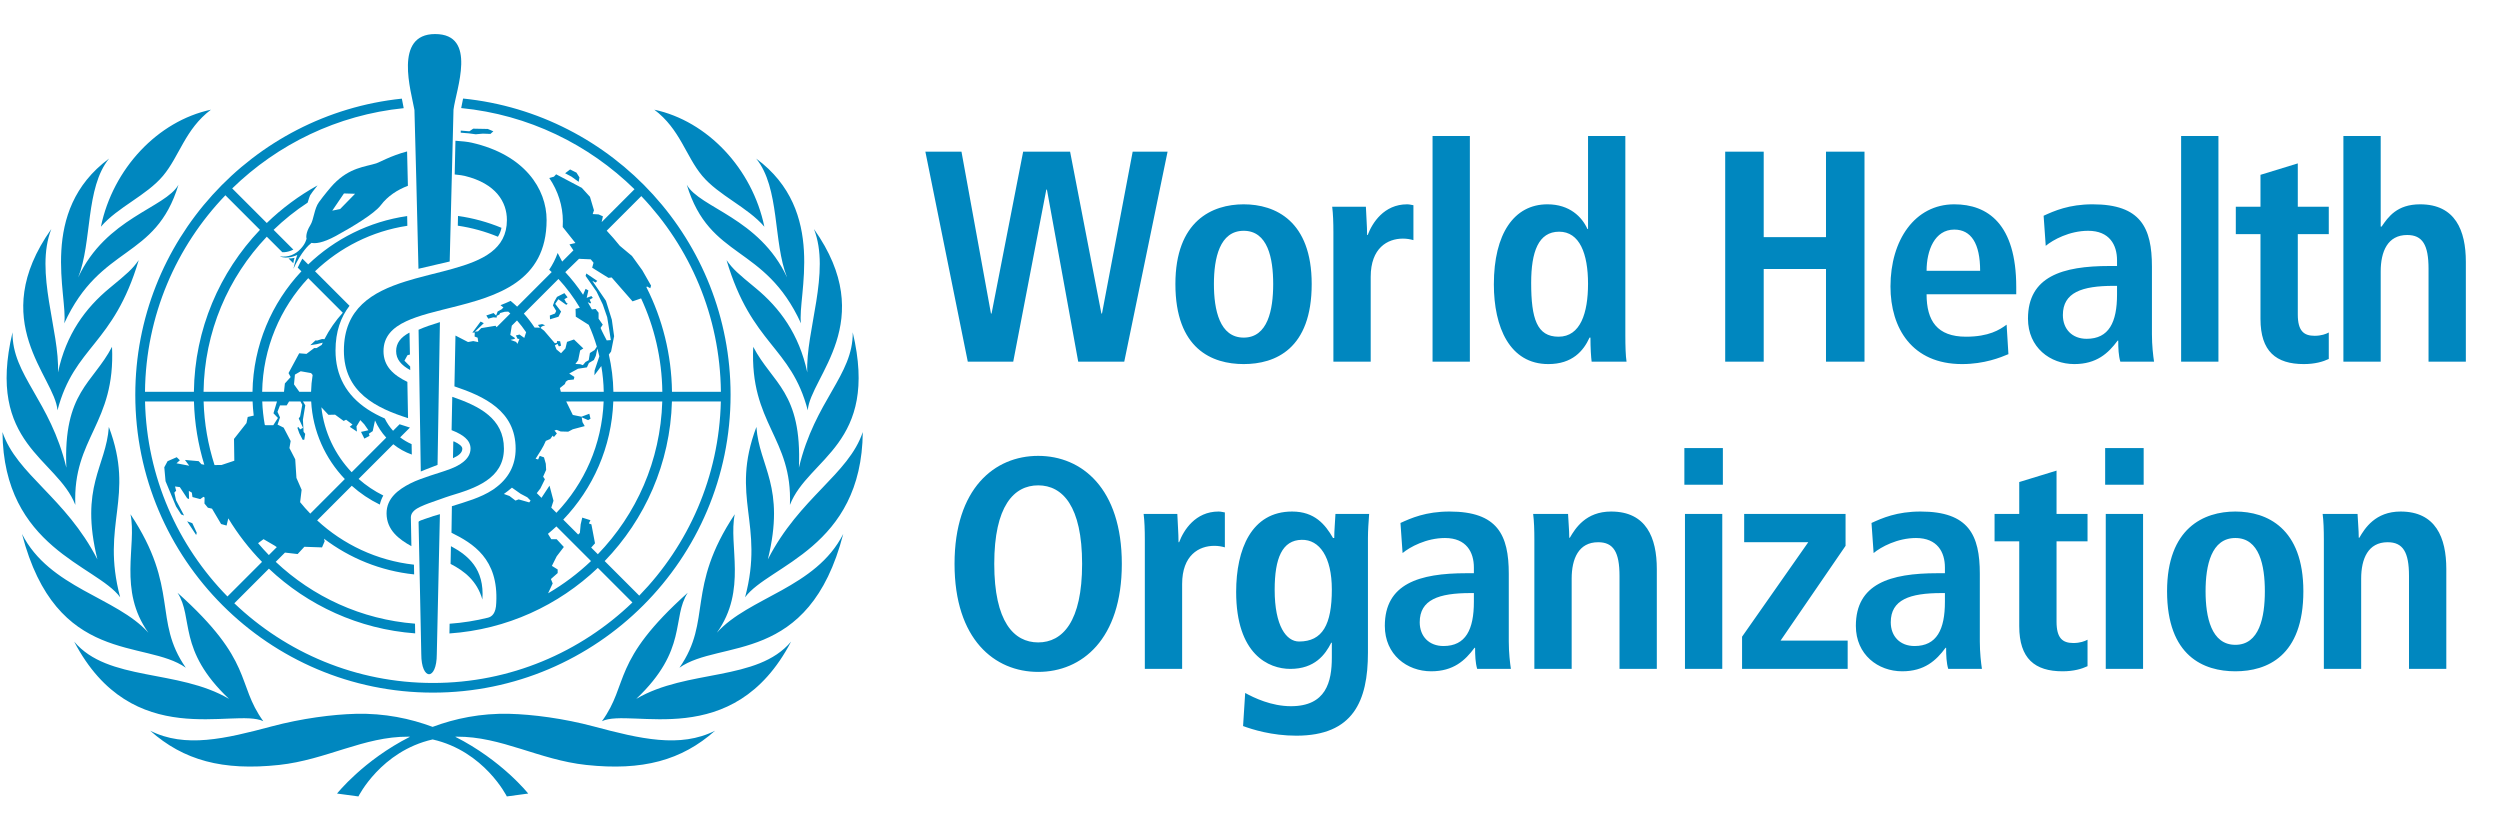 <svg xmlns="http://www.w3.org/2000/svg" width="651" height="214" viewBox="0 0 651 214" fill="none"><g clip-path="url(#clip0_62_0)"><path fill-rule="evenodd" clip-rule="evenodd" d="M103.153 91.425C103.153 93.569 104.458 95.071 106.825 96.373C106.825 96.373 106.816 96.009 106.805 95.423L105.314 93.933L106.102 92.5L106.744 92.319C106.696 89.826 106.643 87.036 106.635 86.643L106.519 86.659C104.344 87.858 103.153 89.33 103.153 91.425ZM51.08 139.314L51.236 138.739L50.088 136.249L48.73 135.742L51.08 139.314ZM143.175 82.157L143.224 83.143L145.433 82.48L146.108 81.132L144.581 79.133L145.393 77.916L147.456 79.385L147.833 79.082L147.423 78.787L146.958 77.905L147.804 77.418L146.97 76.329L145.043 77.308L144.368 78.476L143.981 79.537L144.833 80.968L144.522 81.64L143.175 82.157ZM150.89 46.203L150.116 44.958L148.457 44.127L147.159 45.116L148.817 45.998L150.683 47.347L150.89 46.203ZM58.694 50.848L67.693 59.853C57.201 70.861 50.693 85.696 50.489 102.024H37.755C37.958 82.182 45.895 64.165 58.694 50.848ZM53.199 121.02L52.448 120.879L51.736 120.086L48.165 119.77L49.277 121.275L45.96 120.647L46.831 119.851L46.022 119.056L43.635 120.094L42.781 121.68L43.108 125.306L45.849 131.889L47.177 133.956L47.935 134.236L45.849 130.29L45.396 128.279L45.866 127.786L45.579 126.676L46.827 126.843L48.748 129.752L49.228 129.947L49.174 127.826L49.952 128.279L50.12 129.433L52.145 129.968L52.985 129.364L53.276 129.569L53.24 131.114L54.134 132.21L55.212 132.456L57.574 136.455L59.003 136.854L59.449 134.981C61.937 139.093 64.889 142.897 68.231 146.317L59.228 155.323C46.325 142.162 38.215 124.281 37.766 104.541H50.504C50.663 110.258 51.595 115.783 53.199 121.02ZM65.775 104.541C65.821 105.781 65.926 107.008 66.066 108.223L64.505 108.577L64.186 110.164L60.935 114.292L61.017 119.973L57.685 121.085L55.862 121.1C54.171 115.855 53.187 110.3 53.022 104.541H65.775ZM68.627 140.398L71.485 142.065L72.078 142.47L70.007 144.537C69.035 143.541 68.108 142.502 67.205 141.44L68.627 140.398ZM80.263 72.428L89.264 81.433C87.383 83.499 85.773 85.812 84.485 88.32L83.855 88.28L82.588 88.678L82.153 88.637L80.8 89.891L82.51 89.616L84.04 89.232C83.95 89.427 83.857 89.62 83.77 89.818L82.431 90.645H81.796L79.811 92.153L77.908 91.995L75.133 97.152L75.688 98.186L74.182 99.85L73.954 102.024H68.266C68.465 90.597 72.983 80.211 80.263 72.428ZM89.489 109.612L90.124 109.293L91.796 110.548L91.072 111.139L92.945 112.384L92.827 111.045L93.823 109.395L94.866 110.5L95.936 112.039L94.009 112.464L94.883 114.213L96.228 113.5L96.055 112.939L97.057 112.26L97.65 109.486C98.382 111.134 99.371 112.648 100.574 113.959L91.571 122.965C87.276 118.448 84.405 112.572 83.685 106.052L85.524 108.019L87.258 107.983L89.489 109.612ZM76.559 100.09L76.798 97.55L78.304 96.677L81.004 97.152L81.411 97.644C81.176 99.074 81.037 100.538 81.001 102.024H77.945L76.559 100.09ZM72.372 108.833L71.166 110.721H69.102L68.942 110.602C68.593 108.623 68.368 106.599 68.289 104.541H72.13L71.209 107.616L72.372 108.833ZM80.792 133.749C79.869 132.796 78.988 131.797 78.154 130.766L78.543 127.545L77.193 124.448L76.878 119.608L75.369 116.673L75.688 114.844L73.864 111.359L72.276 110.563L72.921 108.707L72.254 107.236L72.912 105.562H74.655L75.27 104.541H78.244L78.709 105.419L78.151 108.447L77.789 108.969L78.905 111.407L78.169 111.809L77.658 111.162L77.444 111.405L77.951 112.848L78.823 114.536L79.234 114.496L79.474 112.985L79.049 112.427L79.002 111.407L78.876 109.291L79.497 105.551L78.894 104.541H81.031C81.451 112.356 84.713 119.424 89.793 124.743L80.792 133.749ZM157.457 146.102C167.935 135.272 174.529 120.661 174.972 104.541H187.708C187.262 124.173 179.239 141.969 166.459 155.106L157.457 146.102ZM153.946 142.589L154.938 141.477L154.003 136.551L153.347 136.294L153.749 135.461L151.62 134.786L151.207 136.551L150.997 138.785L150.551 139.192L146.67 135.307C154.388 127.245 159.269 116.455 159.702 104.541H172.454C172.013 119.967 165.701 133.95 155.679 144.321L153.946 142.589ZM142.722 154.497L143.92 151.924L143.454 150.783L145.218 149.226V148.292L143.713 147.356L144.957 144.871L146.824 142.433L144.957 140.412H143.557L142.686 139.006C143.436 138.383 144.174 137.746 144.884 137.08L153.898 146.096C150.522 149.312 146.773 152.134 142.722 154.497ZM141 129.634L139.777 128.414L140.714 127.194L141.892 124.805L141.432 124.125L142.215 122.354L142.125 120.752L141.655 119.096L140.543 118.702L140.133 119.641L139.472 119.463C140.431 117.933 141.441 116.495 142.132 114.807L143.28 114.312L143.92 113.446L144.232 113.808L145.008 112.874L144.387 112.093L144.957 111.941L145.995 112.356L147.964 112.41L149.156 111.784L152.263 110.958L151.678 109.924L151.476 108.672L153.146 109.403L153.768 109.041L153.459 107.741L151.407 108.511L149.156 108.051L147.442 104.541H157.188C156.756 115.761 152.156 125.922 144.892 133.529L143.553 132.192L144.129 130.4L143.093 126.461L141 129.634ZM136.411 81.66L145.422 72.645C147.533 74.931 149.399 77.445 150.997 80.135L149.872 80.443L149.931 82.457L153.314 84.591C154.14 86.427 154.844 88.329 155.419 90.286L154.83 91.151L153.612 91.925L153.304 93.797L152.472 94.261L151.781 95.085L151.072 94.832L149.832 94.778L150.555 93.796L151.072 91.253L151.902 90.736L149.468 88.4L147.652 89.023L147.241 90.736L146.097 91.978L144.907 90.99L144.486 89.947L145.163 89.526L145.538 90.213L146.097 90.01L145.857 88.862L145.062 88.815L145.008 89.279L144.489 89.387L141.693 86.121L140.746 85.389L141.106 84.998L141.958 84.701L141.171 84.395C141.171 84.395 140.181 84.618 140.07 84.618L140.632 85.327L139.211 85.299C138.363 84.022 137.431 82.802 136.411 81.66ZM137.811 130.826L135.058 130.041L134.228 130.352L132.674 129.159L131.21 128.629C131.935 128.109 132.636 127.562 133.311 126.987L135.578 128.587L137.307 129.498L138.166 130.359L137.811 130.826ZM132.93 88.507L134.072 88.243L134.016 87.969L132.881 87.208L133.269 84.805L134.63 83.444C135.486 84.413 136.277 85.439 137.002 86.513L136.523 87.993L135.277 87.106L134.332 87.364L134.796 88.243H135.265L134.747 89.54L134.383 89.023L132.93 88.507ZM148.224 97.27L150.506 96.024L152.836 95.659L153.353 94.521L154.649 93.742L155.15 92.655L155.555 90.769C155.741 91.435 155.914 92.105 156.07 92.782L154.835 96.469L154.782 97.715L156.581 95.319C156.952 97.505 157.173 99.742 157.213 102.024H146.046L145.79 101.053L147.085 100.02L147.341 99.393L147.912 98.981L149.416 98.824L149.572 98.151L148.224 97.27ZM150.774 67.395L153.836 67.532L154.559 68.414L154.199 69.711L158.447 72.356L159.278 72.252L164.717 78.474L166.941 77.697C170.387 85.113 172.36 93.347 172.472 102.024H159.727C159.673 98.697 159.259 95.456 158.544 92.327L159.126 91.541L159.915 87.549L159.322 83.256L157.786 78.324L154.232 73.124L155.091 73.582L155.527 73.145L152.678 71.213L152.487 71.848L155.339 75.924L156.957 79.27L158.106 82.581L158.472 84.81L159.064 88.559L157.994 88.637C157.994 88.637 156.766 86.344 156.386 85.392L156.957 84.541L155.871 82.986V81.432L155.091 80.447L154.129 80.57C153.782 79.927 153.419 79.292 153.045 78.669L153.725 79.019L153.912 78.835L153.546 78.032L154.374 77.565L154 77.096L152.77 77.565L153.217 75.629L152.49 75.213L151.833 76.756C150.442 74.674 148.899 72.701 147.199 70.866L150.774 67.395ZM166.995 51.065C179.667 64.359 187.516 82.292 187.721 102.024H174.986C174.863 92.251 172.48 83.017 168.339 74.815L168.451 74.586L169.333 75.052L169.539 74.379L167.258 70.385L164.563 66.649L161.4 64.008C160.315 62.651 159.18 61.338 157.987 60.074L166.995 51.065ZM112.737 180.359C155.476 180.359 190.244 145.57 190.244 102.809C190.244 62.703 159.654 29.612 120.592 25.66C120.56 25.808 120.53 25.96 120.499 26.106C120.343 26.859 120.204 27.539 120.092 28.14C137.583 29.854 153.333 37.603 165.225 49.276L156.67 57.835L156.997 56.331L155.879 55.832L154.337 55.744L154.666 54.757L153.629 51.253L151.503 48.916L144.818 45.388L144.247 46.003L143.032 46.356C145.327 49.739 146.568 53.645 146.568 57.6C146.568 58.114 146.556 58.618 146.53 59.115L149.843 63.28L148.288 63.645L149.317 65.193L146.394 68.115L145.219 65.876C144.659 67.439 143.916 68.892 143.006 70.243C143.224 70.445 143.449 70.641 143.662 70.848L134.66 79.854C134.115 79.334 133.545 78.836 132.962 78.353C132.101 78.753 131.221 79.128 130.325 79.473C130.583 79.668 130.84 79.864 131.093 80.068L130.633 80.527L129.582 81.12L129.186 82.172L128.53 81.513L126.633 82.15L127.152 82.983L128.464 82.633L129.319 82.7L129.384 82.237L130.043 81.908L130.24 81.513L131.423 81.186L132.345 81.144C132.523 81.306 132.707 81.466 132.883 81.633L129.31 85.207L129.045 84.823L125.315 85.443L124.484 86.276L123.661 86.373L125.983 84.151L125.152 83.736L122.991 86.632L123.625 86.565L123.586 87.631L124.379 87.935L124.535 89.077L123.237 88.815L121.877 89.066L118.604 87.38C118.604 87.38 118.424 96.184 118.333 100.608C126.064 103.211 134.274 106.969 134.274 116.84C134.274 121.173 132.4 124.68 128.711 127.268L128.742 127.276C128.686 127.313 128.63 127.352 128.572 127.386L128.555 127.375C128.472 127.432 128.394 127.491 128.308 127.548C125.18 129.617 121.159 130.718 117.67 131.813C117.651 131.819 117.567 138.723 117.567 138.723C123.114 141.483 129.842 145.497 129.223 156.974C129.146 159.801 128.044 160.578 127.104 160.835V160.837C123.858 161.641 120.507 162.176 117.079 162.42C117.061 163.311 117.048 164.164 117.034 164.951C131.964 163.929 145.466 157.616 155.675 147.877L164.678 156.883C151.191 169.856 132.881 177.844 112.737 177.844C92.707 177.844 74.48 169.943 61.016 157.093L70.022 148.081C80.128 157.633 93.418 163.843 108.112 164.93C108.098 164.15 108.083 163.303 108.069 162.402C94.086 161.313 81.44 155.388 71.8 146.303L74.205 143.894L77.502 144.276L79.256 142.383L83.855 142.543L84.537 140.945L84.375 140.274C91.039 145.335 99.086 148.661 107.84 149.576C107.821 148.595 107.804 147.736 107.792 147.041C98.122 145.963 89.38 141.782 82.59 135.51L91.598 126.494C93.783 128.447 96.239 130.103 98.902 131.398C99.102 130.537 99.407 129.747 99.809 129.03C97.474 127.875 95.311 126.424 93.381 124.713L102.412 115.68C103.84 116.829 105.472 117.742 107.235 118.368C107.218 117.469 107.2 116.533 107.183 115.651C106.114 115.184 105.111 114.593 104.199 113.89L106.749 111.34C105.852 111.068 104.952 110.784 104.052 110.476L102.352 112.178C101.489 111.221 100.762 110.145 100.189 108.974C98.634 108.288 97.131 107.508 95.729 106.587C90.18 102.937 87.368 97.785 87.368 91.278C87.368 86.309 88.757 82.545 91.016 79.628L82.032 70.64C88.504 64.456 96.824 60.194 106.073 58.796C106.056 57.922 106.041 57.072 106.026 56.263C96.105 57.691 87.174 62.232 80.255 68.862L78.738 67.345C78.393 67.949 77.988 68.718 77.528 69.692L78.485 70.649C70.751 78.889 65.952 89.902 65.75 102.024H53.004C53.207 86.389 59.435 72.183 69.472 61.633L73.522 65.683C73.707 65.686 73.899 65.682 74.095 65.667C74.811 65.614 75.612 65.392 76.389 64.996L71.247 59.849C73.965 57.217 76.933 54.844 80.112 52.764C80.363 51.908 80.602 51.159 80.738 50.888C80.894 50.576 81.703 49.508 82.688 48.276C77.853 50.953 73.41 54.253 69.47 58.07L60.467 49.065C72.274 37.57 87.838 29.92 105.12 28.167C105.062 27.859 105.018 27.62 105.018 27.62C104.898 27.022 104.77 26.37 104.641 25.685C65.694 29.747 35.23 62.785 35.23 102.809C35.23 145.57 70 180.359 112.737 180.359ZM76.371 68.536C76.457 68.018 76.558 67.599 76.693 67.139C76.22 67.257 75.674 67.311 75.137 67.3L76.371 68.536ZM120.387 116.84C120.387 116.194 119.537 115.562 118.267 114.968L118.04 114.963C118.025 115.489 117.982 118.06 117.956 119.319C119.519 118.615 120.387 117.861 120.387 116.84ZM127.707 34.873L128.47 34.191L127.025 33.579L123.222 33.505L122.233 34.191L119.991 34.007L119.966 34.55C121.392 34.641 122.783 34.778 123.882 34.967L125.732 34.799L127.707 34.873ZM130.587 59.322C127.012 57.842 123.219 56.789 119.265 56.234C119.247 57.071 119.232 57.925 119.212 58.769C122.856 59.305 126.357 60.278 129.658 61.645C130.1 60.95 130.412 60.183 130.587 59.322ZM178.835 48.106C184.85 67.858 199.064 63.469 208.575 84.197C207.577 77.228 215.502 55.014 196.903 41.29C203.122 48.909 201.278 63.02 204.958 72.249C197.754 56.719 182.229 54.163 178.835 48.106ZM42.445 45.791C46.739 40.675 48.194 33.641 54.928 28.565C41.106 31.513 29.416 43.891 26.271 59.039C30.668 53.916 38.157 50.904 42.445 45.791ZM196.143 90.312C195.198 110.385 206.398 113.924 205.695 131.479C210.458 119.231 228.993 115.756 222.051 86.533C222.183 97.738 212.206 104.258 208.037 121.785C208.858 102.055 201.127 99.865 196.143 90.312ZM224.668 112.503C220.97 123.556 208.198 129.549 199.948 145.669C204.621 126.65 197.696 121.575 196.967 111.17C190.025 129.65 199.162 136.282 194.019 155.533C200.145 147.191 224.408 142.722 224.668 112.503ZM210.219 96.985C208.097 87.029 203.064 80.2 196.762 75.006C192.141 71.199 190.921 70.167 189.188 67.742C195.788 89.941 205.939 90.07 210.344 106.844C210.984 98.132 228.993 83.716 211.953 59.646C216.352 70.872 209.738 86.27 210.219 96.985ZM36.123 67.742C34.389 70.167 33.172 71.199 28.551 75.006C22.248 80.2 17.216 87.029 15.096 96.985C15.574 86.27 8.958 70.872 13.361 59.646C-3.682 83.716 14.33 98.132 14.969 106.844C19.372 90.07 29.524 89.941 36.123 67.742ZM29.169 90.312C24.188 99.865 16.453 102.055 17.278 121.785C13.105 104.258 3.13 97.738 3.26 86.533C-3.682 115.756 14.853 119.231 19.615 131.479C18.914 113.924 30.115 110.385 29.169 90.312ZM154.613 189.165C146.764 187.071 138.685 186.03 132.669 185.879C125.166 185.693 118.461 187.114 112.657 189.278C106.852 187.114 100.146 185.693 92.645 185.879C86.627 186.03 78.549 187.071 70.7 189.165C58.633 192.386 48.193 194.873 39.1 190.27C47.815 198.008 57.99 200.771 72.688 199.189C84.927 197.865 94.796 191.75 106.335 191.83C106.489 191.832 106.635 191.843 106.787 191.846C94.629 197.983 87.767 206.641 87.767 206.641L93.332 207.391C93.332 207.391 99.192 195.61 112.656 192.551C126.12 195.61 131.979 207.391 131.979 207.391L137.544 206.641C137.544 206.641 130.683 197.983 118.526 191.846C118.677 191.843 118.823 191.832 118.975 191.83C130.513 191.75 140.386 197.865 152.624 199.189C167.323 200.771 177.498 198.008 186.212 190.27C177.119 194.873 166.68 192.386 154.613 189.165ZM186.669 164.766C194.643 153.634 189.626 141.989 191.335 133.907C178.498 153.24 185.553 161.48 176.926 173.878C187.421 166.394 210.656 173.485 219.577 139.049C212.424 153.144 194.937 155.501 186.669 164.766ZM165.683 181.988C179.22 169.162 174.835 160.915 179.088 154.352C159.019 172.319 163.892 177.909 156.75 187.799C164.284 184.201 190.877 196.027 205.996 167.077C197.196 177.518 178.923 174.172 165.683 181.988ZM68.56 187.799C61.419 177.909 66.296 172.319 46.227 154.352C50.478 160.915 46.096 169.162 59.63 181.988C46.39 174.172 28.116 177.518 19.314 167.077C34.436 196.027 61.027 184.201 68.56 187.799ZM31.293 155.533C26.151 136.282 35.287 129.65 28.345 111.17C27.62 121.575 20.691 126.65 25.365 145.669C17.113 129.549 4.343 123.556 0.645 112.503C0.903 142.722 25.168 147.191 31.293 155.533ZM33.978 133.907C35.686 141.989 30.671 153.634 38.642 164.766C30.377 155.501 12.889 153.144 5.733 139.049C14.657 173.485 37.892 166.394 48.386 173.878C39.758 161.48 46.815 153.24 33.978 133.907ZM16.735 84.197C26.25 63.469 40.463 67.858 46.475 48.106C43.08 54.163 27.561 56.719 20.355 72.249C24.033 63.02 22.19 48.909 28.407 41.29C9.813 55.014 17.736 77.228 16.735 84.197ZM182.865 45.791C187.155 50.904 194.645 53.916 199.042 59.039C195.897 43.891 184.207 31.513 170.384 28.565C177.117 33.641 178.574 40.675 182.865 45.791Z" fill="#0087BF"></path><path fill-rule="evenodd" clip-rule="evenodd" d="M117.332 146.841C120.915 148.694 124.227 151.255 125.611 156.118C126.215 148.071 121.803 144.581 117.425 142.226C117.428 142.236 117.329 146.844 117.332 146.841Z" fill="#0087BF"></path><path fill-rule="evenodd" clip-rule="evenodd" d="M142.336 57.291C142.336 49.236 136.676 40.307 122.824 37.154C121.802 36.921 120.233 36.756 118.598 36.65C118.57 37.861 118.507 40.641 118.507 40.641C118.489 41.512 118.42 44.737 118.404 45.43C119.682 45.545 120.627 45.708 121.065 45.817C129.117 47.804 131.998 52.574 131.998 57.291C131.998 64.93 125.667 67.811 117.893 69.987C117.049 70.224 116.188 70.452 115.318 70.68C112.96 71.287 110.526 71.873 108.133 72.538C107.272 72.777 106.419 73.029 105.579 73.294C96.955 76.005 89.549 80.297 89.549 91.296C89.549 102.19 97.999 106.263 106.254 108.886C106.195 105.757 106.138 102.599 106.078 99.441C102.433 97.683 99.864 95.359 99.864 91.445C99.864 87.629 102.204 85.322 105.78 83.653C106.571 83.285 107.424 82.944 108.327 82.629C110.384 81.904 112.692 81.296 115.115 80.689C115.961 80.477 116.822 80.261 117.691 80.045C129.313 77.138 142.336 73.385 142.336 57.291Z" fill="#0087BF"></path><path fill-rule="evenodd" clip-rule="evenodd" d="M100.661 133.691C100.681 138.052 103.897 140.43 107.128 142.226C107.115 141.492 106.989 134.744 106.988 134.625C107.057 133.282 108.368 132.474 109.423 131.974C110.978 131.246 112.55 130.716 114.556 130.025C115.51 129.696 116.332 129.371 117.247 129.096C123.729 127.152 131.223 124.674 131.223 116.822C131.223 108.96 124.796 105.743 117.769 103.33C117.719 105.833 117.644 109.485 117.594 112.011C120.562 113.172 122.527 114.584 122.527 116.822C122.527 119.635 119.511 121.252 117.373 122.071C116.486 122.419 115.128 122.867 114.754 122.983C113.029 123.518 111.175 124.133 109.446 124.768C108.534 125.108 107.648 125.478 106.821 125.9C103.786 127.452 100.639 129.717 100.661 133.691Z" fill="#0087BF"></path><path fill-rule="evenodd" clip-rule="evenodd" d="M88.58 54.426L86.52 54.852L89.567 50.372L92.454 50.459L88.58 54.426ZM106.004 39.429C101.577 40.633 98.968 42.222 97.986 42.536C95.114 43.442 91.07 43.598 86.895 47.921C86.148 48.691 84.344 50.862 83.057 52.632C81.8 54.361 81.743 57.138 80.815 58.623C79.476 60.783 79.796 62.02 79.796 62.02L79.835 62.083C79.787 62.35 79.52 63.496 78.299 64.792C76.902 66.266 75.065 67.082 72.878 66.75C74.78 67.656 77.411 66.389 77.411 66.389C77.411 66.389 76.909 67.756 76.405 69.99C78.541 65.39 80.498 63.71 81.111 63.244C82.032 63.443 83.931 63.362 87.46 61.437C91.45 59.258 97.453 55.699 99.147 53.451C100.98 51.026 103.497 49.422 106.218 48.383C106.142 44.99 106.07 41.974 106.004 39.429Z" fill="#0087BF"></path><path fill-rule="evenodd" clip-rule="evenodd" d="M112.895 134.368C112.474 134.497 111.367 134.91 110.67 135.124C109.931 135.358 108.995 135.683 108.996 135.914C108.999 135.971 109.703 169.614 109.703 170.354C109.703 177.283 113.742 177.323 113.742 170.354C113.742 169.861 114.553 133.891 114.553 133.891C114.553 133.891 113.581 134.153 112.895 134.368Z" fill="#0087BF"></path><path fill-rule="evenodd" clip-rule="evenodd" d="M109.573 122.778C110.472 122.391 111.361 122.051 112.194 121.735C112.82 121.495 113.4 121.272 113.938 121.054C113.973 118.911 114.463 89.27 114.553 83.881C112.404 84.542 110.536 85.168 108.996 85.868C109.06 89.912 109.523 119.54 109.573 122.778Z" fill="#0087BF"></path><path fill-rule="evenodd" clip-rule="evenodd" d="M113.294 8.867C102.461 8.867 107.062 23.775 107.921 28.634C107.961 28.863 108.797 62.315 108.968 69.99C110.611 69.588 112.245 69.213 113.829 68.854C114.965 68.594 116.055 68.343 117.1 68.096C117.269 60.706 118.066 28.782 118.09 28.571C118.737 23.378 124.412 8.867 113.294 8.867Z" fill="#0087BF"></path><path d="M280.767 94.18H292.755L304.037 39.493H294.948L286.957 81.644H286.8L278.652 39.493H266.43L258.203 81.644H258.046L250.368 39.493H240.966L252.013 94.18H263.844L272.462 49.364H272.619L280.767 94.18ZM316.103 73.966C316.103 67.228 317.592 60.098 323.859 60.098C330.127 60.098 331.538 67.228 331.538 73.966C331.538 80.704 330.127 87.912 323.859 87.912C317.592 87.912 316.103 80.704 316.103 73.966ZM306.074 73.966C306.074 90.889 315.633 94.806 323.859 94.806C332.086 94.806 341.566 90.889 341.566 73.966C341.566 57.513 332.086 53.204 323.859 53.204C315.633 53.204 306.074 57.513 306.074 73.966ZM347.216 94.18H356.931V72.085C356.931 64.564 361.318 62.135 365.314 62.135C366.333 62.135 367.195 62.292 368.056 62.527V53.439C367.508 53.36 367.038 53.204 366.411 53.204C360.378 53.204 357.323 58.061 356.147 61.195H355.991C355.991 58.766 355.756 56.259 355.677 53.83H346.902C347.137 55.632 347.216 57.983 347.216 60.49V94.18ZM373.036 94.18H382.752V35.419H373.036V94.18ZM413.524 35.419V59.628H413.367C411.957 56.494 408.745 53.204 402.947 53.204C394.25 53.204 389.001 60.882 389.001 74.044C389.001 85.248 393.154 94.806 403.182 94.806C409.45 94.806 412.349 91.359 413.916 87.912H414.151C414.151 90.654 414.308 93.004 414.464 94.18H423.553C423.318 92.691 423.239 90.184 423.239 87.285V35.419H413.524ZM398.716 73.653C398.716 65.583 400.597 60.333 406.003 60.333C411.33 60.333 413.524 66.053 413.524 73.888C413.524 81.487 411.565 87.677 405.846 87.677C400.205 87.677 398.716 82.976 398.716 73.653ZM449.241 94.18H459.27V70.048H475.488V94.18H485.516V39.493H475.488V61.743H459.27V39.493H449.241V94.18ZM522.522 84.543C520.72 85.875 517.9 87.677 511.945 87.677C504.424 87.677 501.682 83.524 501.682 76.63H525.029V74.749C525.029 58.296 517.586 53.204 508.89 53.204C498.626 53.204 492.28 62.527 492.28 74.593C492.28 85.483 497.921 94.806 510.927 94.806C516.725 94.806 520.955 93.083 522.992 92.221L522.522 84.543ZM501.682 70.519C501.682 65.191 503.797 59.785 508.89 59.785C513.277 59.785 515.628 63.389 515.628 70.519H501.682ZM532.708 64.016C534.588 62.449 538.897 60.098 543.755 60.098C549.317 60.098 551.276 63.781 551.276 67.776V69.265H549.317C537.017 69.265 528.085 72.007 528.085 82.976C528.085 90.497 533.883 94.806 540.151 94.806C545.948 94.806 549.004 91.986 551.433 88.695H551.589C551.589 90.654 551.668 92.613 552.138 94.18H560.913C560.678 92.613 560.364 89.949 560.364 87.05V69.422C560.364 59.315 557.466 53.204 544.93 53.204C538.74 53.204 534.901 54.927 532.159 56.181L532.708 64.016ZM551.276 76.708C551.276 83.916 549.161 88.225 543.363 88.225C539.602 88.225 537.173 85.718 537.173 82.036C537.173 76.16 542.109 74.436 550.414 74.436H551.276V76.708ZM567.964 94.18H577.679V35.419H567.964V94.18ZM588.63 53.83H582.205V60.96H588.63V83.054C588.63 91.516 592.704 94.806 599.912 94.806C602.811 94.806 604.926 94.18 606.415 93.475V86.58C605.71 86.972 604.456 87.442 602.733 87.442C599.912 87.442 598.345 86.188 598.345 81.879V60.96H606.415V53.83H598.345V42.548L588.63 45.525V53.83ZM610.22 94.18H619.935V70.675C619.935 65.504 621.737 61.195 626.83 61.195C630.825 61.195 632.392 63.781 632.392 69.97V94.18H642.107V68.168C642.107 60.02 639.365 53.204 630.199 53.204C624.166 53.204 621.894 56.494 620.17 59.001H619.935V35.419H610.22V94.18ZM258.904 146.836C258.904 131.793 263.996 126.387 270.342 126.387C276.689 126.387 281.781 131.793 281.781 146.836C281.781 161.879 276.689 167.285 270.342 167.285C263.996 167.285 258.904 161.879 258.904 146.836ZM248.562 146.836C248.562 166.502 258.982 174.963 270.342 174.963C281.703 174.963 292.123 166.502 292.123 146.836C292.123 127.171 281.703 118.709 270.342 118.709C258.982 118.709 248.562 127.171 248.562 146.836ZM298.112 174.18H307.827V152.085C307.827 144.564 312.215 142.135 316.21 142.135C317.229 142.135 318.091 142.292 318.953 142.527V133.439C318.404 133.36 317.934 133.204 317.307 133.204C311.274 133.204 308.219 138.061 307.044 141.195H306.887C306.887 138.766 306.652 136.259 306.574 133.83H297.799C298.034 135.632 298.112 137.983 298.112 140.49V174.18ZM331.924 153.574C331.924 145.348 333.883 140.647 338.975 140.568C343.598 140.49 346.81 145.034 346.81 153.496C346.81 162.662 344.381 167.05 338.27 167.05C334.98 167.05 331.924 163.054 331.924 153.574ZM323.697 189.066C326.048 189.928 331.141 191.573 337.565 191.573C352.373 191.573 356.212 182.563 356.212 169.949V140.177C356.212 138.061 356.369 135.946 356.525 133.83H347.75C347.672 135.946 347.437 137.983 347.437 140.098H347.124C345.087 136.573 342.344 133.204 336.468 133.204C325.891 133.204 321.895 142.997 321.895 154.123C321.895 170.419 330.357 174.18 335.998 174.18C342.344 174.18 345.087 170.497 346.654 167.363H346.81V171.202C346.81 177.549 345.322 183.895 336.155 183.895C331.062 183.895 326.518 181.701 324.246 180.448L323.697 189.066ZM365.231 144.016C367.111 142.449 371.42 140.098 376.278 140.098C381.84 140.098 383.799 143.781 383.799 147.776V149.265H381.84C369.54 149.265 360.608 152.007 360.608 162.976C360.608 170.497 366.406 174.806 372.674 174.806C378.471 174.806 381.527 171.986 383.956 168.695H384.113C384.113 170.654 384.191 172.613 384.661 174.18H393.436C393.201 172.613 392.888 169.949 392.888 167.05V149.422C392.888 139.315 389.989 133.204 377.453 133.204C371.263 133.204 367.424 134.927 364.682 136.181L365.231 144.016ZM383.799 156.708C383.799 163.916 381.684 168.225 375.886 168.225C372.125 168.225 369.696 165.718 369.696 162.036C369.696 156.16 374.632 154.436 382.937 154.436H383.799V156.708ZM399.547 174.18H409.262V150.675C409.262 145.504 411.064 141.195 416.157 141.195C420.153 141.195 421.72 143.781 421.72 149.97V174.18H431.435V148.168C431.435 140.02 428.693 133.204 419.526 133.204C412.945 133.204 410.202 137.591 408.792 140.02H408.871H408.636C408.636 137.983 408.4 135.867 408.322 133.83H399.234C399.469 135.632 399.547 137.983 399.547 140.49V174.18ZM438.765 174.18H448.48V133.83H438.765V174.18ZM438.608 126.231H448.637V116.672H438.608V126.231ZM453.633 174.18H481.133V166.815H463.661L480.584 142.135V133.83H454.181V141.195H470.869L453.633 165.796V174.18ZM487.888 144.016C489.769 142.449 494.078 140.098 498.936 140.098C504.498 140.098 506.457 143.781 506.457 147.776V149.265H504.498C492.198 149.265 483.266 152.007 483.266 162.976C483.266 170.497 489.064 174.806 495.332 174.806C501.129 174.806 504.185 171.986 506.614 168.695H506.77C506.77 170.654 506.849 172.613 507.319 174.18H516.094C515.859 172.613 515.545 169.949 515.545 167.05V149.422C515.545 139.315 512.646 133.204 500.111 133.204C493.921 133.204 490.082 134.927 487.34 136.181L487.888 144.016ZM506.457 156.708C506.457 163.916 504.342 168.225 498.544 168.225C494.783 168.225 492.354 165.718 492.354 162.036C492.354 156.16 497.29 154.436 505.595 154.436H506.457V156.708ZM525.809 133.83H519.384V140.96H525.809V163.054C525.809 171.516 529.883 174.806 537.091 174.806C539.99 174.806 542.105 174.18 543.594 173.475V166.58C542.889 166.972 541.635 167.442 539.912 167.442C537.091 167.442 535.524 166.188 535.524 161.879V140.96H543.594V133.83H535.524V122.548L525.809 125.525V133.83ZM548.339 174.18H558.054V133.83H548.339V174.18ZM548.182 126.231H558.211V116.672H548.182V126.231ZM574.332 153.966C574.332 147.228 575.821 140.098 582.089 140.098C588.357 140.098 589.767 147.228 589.767 153.966C589.767 160.704 588.357 167.912 582.089 167.912C575.821 167.912 574.332 160.704 574.332 153.966ZM564.304 153.966C564.304 170.889 573.862 174.806 582.089 174.806C590.315 174.806 599.795 170.889 599.795 153.966C599.795 137.513 590.315 133.204 582.089 133.204C573.862 133.204 564.304 137.513 564.304 153.966ZM605.132 174.18H614.847V150.675C614.847 145.504 616.649 141.195 621.741 141.195C625.737 141.195 627.304 143.781 627.304 149.97V174.18H637.019V148.168C637.019 140.02 634.277 133.204 625.11 133.204C618.529 133.204 615.787 137.591 614.377 140.02H614.455H614.22C614.22 137.983 613.985 135.867 613.907 133.83H604.818C605.053 135.632 605.132 137.983 605.132 140.49V174.18Z" fill="#0087BF"></path></g><defs><clipPath id="clip0_62_0"><rect width="650" height="213" fill="white" transform="translate(0.642 0.867)"></rect></clipPath></defs></svg>